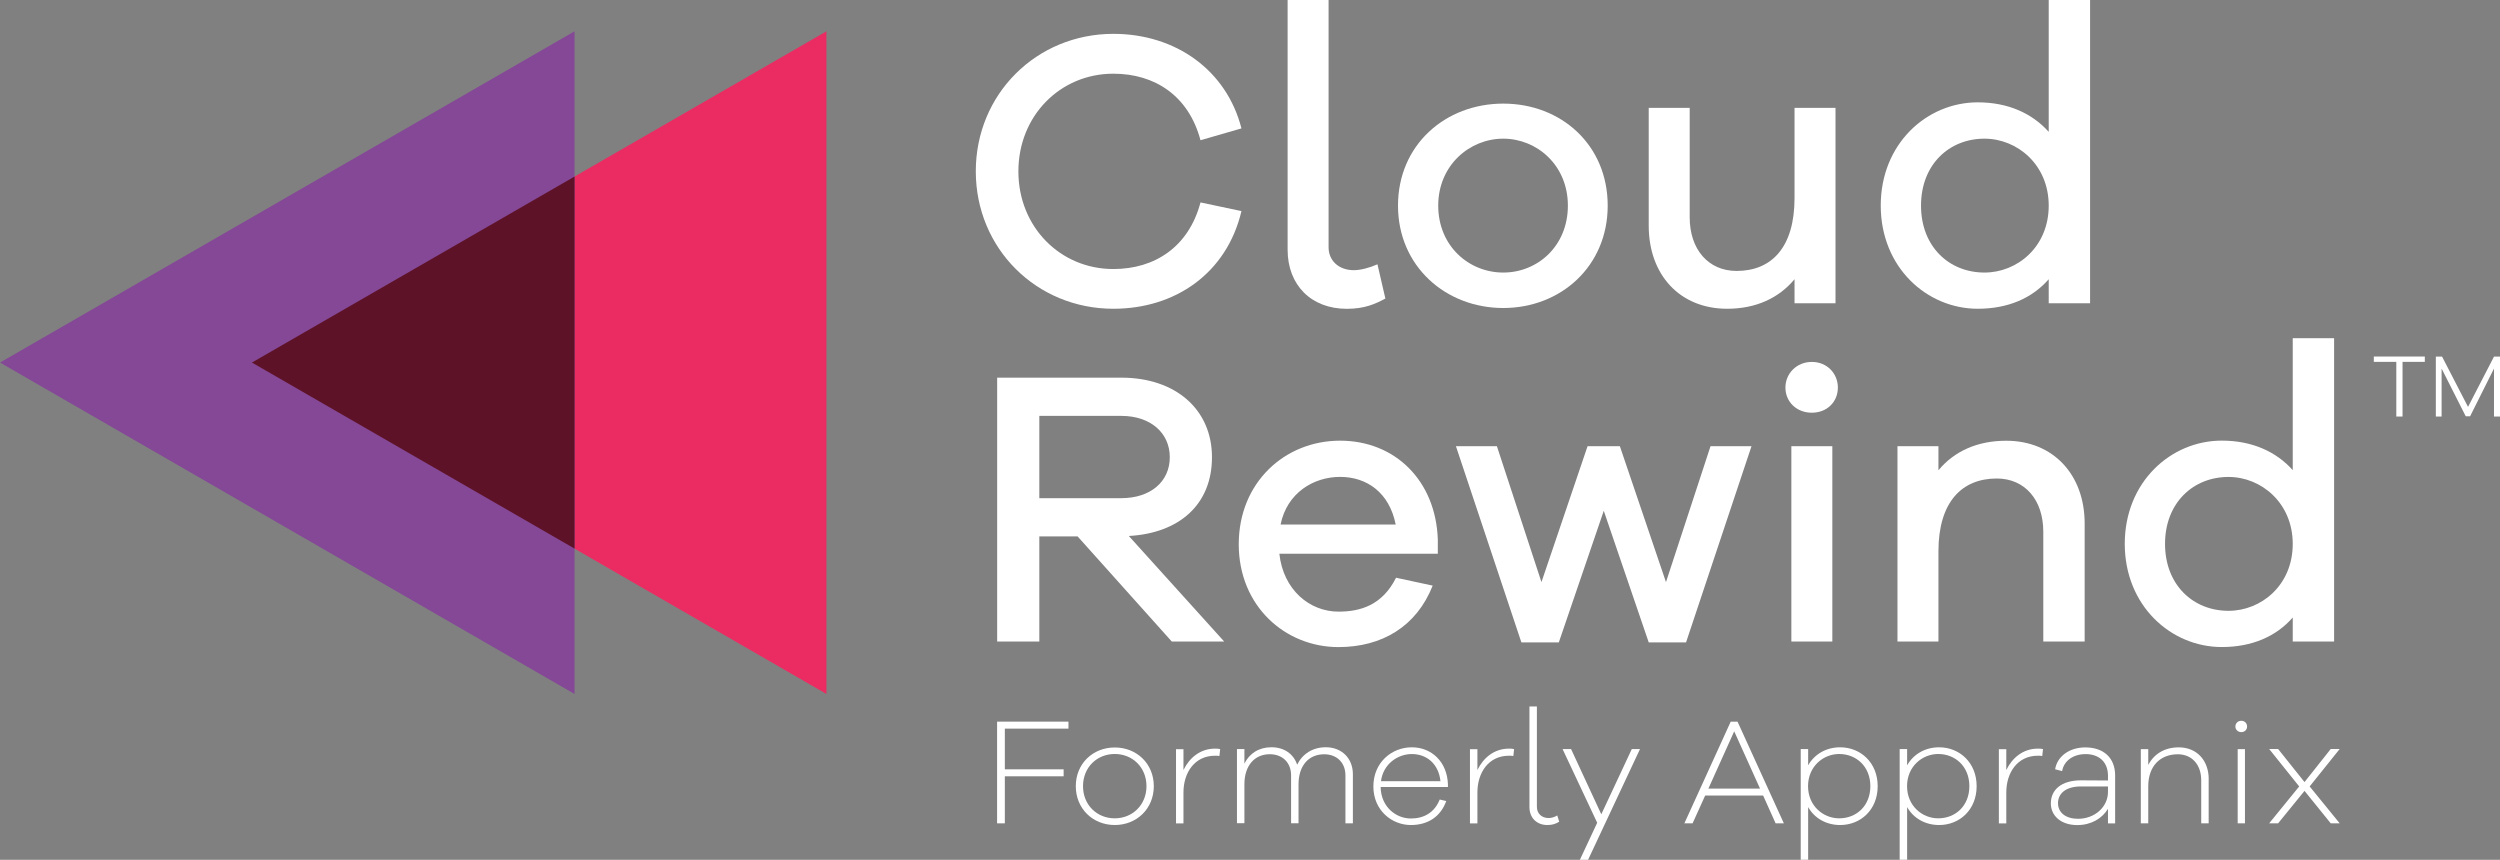 <svg width="189" height="65" viewBox="0 0 189 65" fill="none" xmlns="http://www.w3.org/2000/svg">
<rect x="0" y="0" width="189" height="65" fill="#808080" stroke="none"/>
<g clip-path="url(#clip0_6660_3495)">
<path d="M19.046 27.409L62.477 2.367V52.464L19.046 27.409Z" fill="#EA2C63"/>
<path d="M0 27.409L43.435 2.367V52.464L0 27.409Z" fill="#844896"/>
<path d="M43.435 13.347L19.046 27.409L43.435 41.475V13.347Z" fill="#5E1228"/>
<path d="M90.757 15.304L93.854 15.958C92.751 20.635 88.877 23.342 84.17 23.342C78.36 23.342 73.77 18.787 73.77 12.95C73.77 7.114 78.36 2.559 84.17 2.559C88.877 2.559 92.725 5.3 93.854 9.707L90.757 10.601C89.863 7.236 87.302 5.571 84.17 5.571C80.148 5.571 76.99 8.757 76.99 12.955C76.99 17.152 80.148 20.339 84.17 20.339C87.298 20.339 89.863 18.669 90.757 15.308V15.304Z" fill="white"/>
<path d="M100.441 18.7C100.441 19.711 101.218 20.426 102.348 20.426C102.854 20.426 103.539 20.247 104.136 19.981L104.734 22.57C103.957 22.989 103.155 23.346 101.816 23.346C99.133 23.346 97.344 21.559 97.344 18.878V0H100.441V18.7Z" fill="white"/>
<path d="M121.542 15.544C121.542 20.13 117.995 23.285 113.646 23.285C109.297 23.285 105.689 20.13 105.689 15.544C105.689 10.958 109.266 7.833 113.646 7.833C118.026 7.833 121.542 10.958 121.542 15.544ZM118.532 15.544C118.532 12.475 116.176 10.483 113.646 10.483C111.116 10.483 108.73 12.48 108.73 15.544C108.73 18.608 111.055 20.605 113.646 20.605C116.237 20.605 118.532 18.608 118.532 15.544Z" fill="white"/>
<path d="M138.764 22.928H135.667V21.11C134.476 22.54 132.744 23.342 130.572 23.342C126.995 23.342 124.643 20.779 124.643 17.061V8.156H127.741V16.433C127.741 18.844 129.141 20.483 131.287 20.483C133.939 20.483 135.667 18.695 135.667 14.973V8.156H138.764V22.924V22.928Z" fill="white"/>
<path d="M158.01 22.928H154.883V21.11C153.631 22.54 151.812 23.342 149.517 23.342C145.674 23.342 142.184 20.217 142.184 15.54C142.184 10.862 145.669 7.737 149.517 7.737C151.812 7.737 153.631 8.57 154.883 9.969V0H158.01V22.928ZM154.883 15.544C154.883 12.449 152.501 10.483 150.027 10.483C147.345 10.483 145.229 12.449 145.229 15.544C145.229 18.639 147.345 20.605 150.027 20.605C152.501 20.605 154.883 18.669 154.883 15.544Z" fill="white"/>
<path d="M88.589 48.502L81.466 40.551H78.573V48.502H75.385V28.551H84.772C88.886 28.551 91.625 30.961 91.625 34.566C91.625 38.171 89.121 40.311 85.339 40.52L92.55 48.502H88.585H88.589ZM84.772 37.661C86.979 37.661 88.436 36.41 88.436 34.566C88.436 32.722 86.975 31.441 84.772 31.441H78.573V37.665H84.772V37.661Z" fill="white"/>
<path d="M108.699 41.863H96.72C97.017 44.605 99.015 46.239 101.192 46.239C102.832 46.239 104.498 45.764 105.541 43.676L108.311 44.273C107.089 47.368 104.468 48.92 101.187 48.92C97.165 48.92 93.649 45.825 93.649 41.148C93.649 36.471 97.135 33.315 101.309 33.315C105.484 33.315 108.551 36.353 108.699 40.791V41.863ZM96.812 39.657H105.515C105.039 37.247 103.338 36.053 101.314 36.053C99.29 36.053 97.292 37.273 96.812 39.657Z" fill="white"/>
<path d="M127.474 48.563H124.643L121.245 38.616L117.847 48.563H115.016L110.069 33.734H113.166L116.534 44.008L120.019 33.734H122.462L125.948 44.008L129.315 33.734H132.413L127.466 48.563H127.474Z" fill="white"/>
<path d="M138.943 29.296C138.943 30.399 138.11 31.201 136.975 31.201C135.841 31.201 134.978 30.399 134.978 29.296C134.978 28.254 135.811 27.361 136.975 27.361C138.14 27.361 138.943 28.254 138.943 29.296ZM135.427 48.502V33.734H138.524V48.502H135.427Z" fill="white"/>
<path d="M157.6 39.57V48.502H154.473V40.194C154.473 37.783 153.072 36.175 150.957 36.175C148.304 36.175 146.546 37.962 146.546 41.684V48.502H143.449V33.734H146.546V35.551C147.737 34.122 149.469 33.32 151.672 33.32C155.218 33.32 157.6 35.883 157.6 39.575V39.57Z" fill="white"/>
<path d="M176.458 48.502H173.331V46.684C172.079 48.114 170.26 48.916 167.965 48.916C164.122 48.916 160.632 45.79 160.632 41.113C160.632 36.436 164.118 33.311 167.965 33.311C170.26 33.311 172.079 34.143 173.331 35.542V25.569H176.458V48.497V48.502ZM173.331 41.118C173.331 38.023 170.949 36.057 168.475 36.057C165.793 36.057 163.677 38.023 163.677 41.118C163.677 44.212 165.793 46.178 168.475 46.178C170.949 46.178 173.331 44.243 173.331 41.118Z" fill="white"/>
<path d="M181.632 27.357V31.489H181.161V27.357H179.46V26.956H183.316V27.357H181.632ZM188.546 31.489V27.862L186.74 31.471H186.409L184.585 27.862V31.489H184.149V26.96H184.62L186.583 30.761L188.546 26.96H189V31.489H188.546Z" fill="white"/>
<path d="M75.965 58.161H80.41V58.688H75.965V62.245H75.38V54.556H80.776V55.084H75.965V58.157V58.161Z" fill="white"/>
<path d="M87.228 59.434C87.228 61.134 85.941 62.371 84.279 62.371C82.617 62.371 81.33 61.134 81.33 59.434C81.33 57.734 82.617 56.509 84.279 56.509C85.941 56.509 87.228 57.738 87.228 59.434ZM86.674 59.434C86.674 58.013 85.618 57.001 84.275 57.001C82.931 57.001 81.876 58.013 81.876 59.434C81.876 60.855 82.931 61.866 84.275 61.866C85.618 61.866 86.674 60.846 86.674 59.434Z" fill="white"/>
<path d="M92.245 56.627L92.188 57.154C92.075 57.132 91.957 57.132 91.856 57.132C90.308 57.132 89.47 58.418 89.47 59.909V62.249H88.907V56.639H89.47V58.213C89.92 57.285 90.744 56.596 91.856 56.596C91.983 56.596 92.088 56.596 92.245 56.631V56.627Z" fill="white"/>
<path d="M102.278 58.54V62.245H101.715V58.619C101.715 57.655 101.061 57.023 100.11 57.023C98.936 57.023 98.169 57.882 98.169 59.294V62.241H97.606V58.614C97.606 57.651 96.952 57.019 95.996 57.019C94.849 57.019 94.077 57.878 94.077 59.29V62.236H93.514V56.627H94.077V57.729C94.456 56.962 95.167 56.492 96.123 56.492C97.078 56.492 97.798 56.997 98.064 57.812C98.465 56.997 99.233 56.492 100.232 56.492C101.414 56.492 102.278 57.307 102.278 58.536V58.54Z" fill="white"/>
<path d="M109.463 59.495H104.376C104.398 60.999 105.537 61.879 106.662 61.879C107.639 61.879 108.442 61.443 108.843 60.445L109.336 60.558C108.913 61.74 107.949 62.372 106.662 62.372C105.227 62.372 103.827 61.269 103.827 59.456C103.827 57.642 105.214 56.496 106.732 56.496C108.25 56.496 109.406 57.62 109.463 59.285V59.49V59.495ZM104.398 59.059H108.9C108.76 57.751 107.866 57.006 106.732 57.006C105.663 57.006 104.564 57.764 104.402 59.059H104.398Z" fill="white"/>
<path d="M114.466 56.627L114.409 57.154C114.296 57.132 114.178 57.132 114.078 57.132C112.529 57.132 111.692 58.418 111.692 59.909V62.249H111.129V56.639H111.692V58.213C112.141 57.285 112.965 56.596 114.078 56.596C114.204 56.596 114.309 56.596 114.47 56.631L114.466 56.627Z" fill="white"/>
<path d="M116.189 60.994C116.189 61.5 116.547 61.844 117.075 61.844C117.293 61.844 117.524 61.774 117.729 61.648L117.877 62.119C117.624 62.28 117.363 62.372 116.983 62.372C116.181 62.372 115.626 61.831 115.626 61.016V53.41H116.189V60.994Z" fill="white"/>
<path d="M120.059 65H119.439L120.748 62.202L118.13 56.627H118.772L121.058 61.561L123.365 56.627H123.985L120.059 65Z" fill="white"/>
<path d="M134.236 62.245L133.294 60.144H128.91L127.959 62.245H127.339L130.842 54.556H131.357L134.86 62.245H134.24H134.236ZM131.104 55.293L129.154 59.617H133.058L131.108 55.293H131.104Z" fill="white"/>
<path d="M141.953 59.434C141.953 61.225 140.657 62.372 139.117 62.372C138.075 62.372 137.176 61.866 136.696 61.016V64.996H136.134V56.631H136.696V57.86C137.18 57.002 138.075 56.496 139.117 56.496C140.657 56.496 141.953 57.655 141.953 59.434ZM141.399 59.434C141.399 57.943 140.33 57.002 139.043 57.002C137.839 57.002 136.688 57.943 136.688 59.434C136.688 60.925 137.835 61.866 139.043 61.866C140.33 61.866 141.399 60.938 141.399 59.434Z" fill="white"/>
<path d="M149.434 59.434C149.434 61.225 148.139 62.372 146.599 62.372C145.556 62.372 144.657 61.866 144.178 61.016V64.996H143.615V56.631H144.178V57.86C144.662 57.002 145.556 56.496 146.599 56.496C148.139 56.496 149.434 57.655 149.434 59.434ZM148.884 59.434C148.884 57.943 147.816 57.002 146.529 57.002C145.325 57.002 144.173 57.943 144.173 59.434C144.173 60.925 145.321 61.866 146.529 61.866C147.816 61.866 148.884 60.938 148.884 59.434Z" fill="white"/>
<path d="M154.451 56.627L154.394 57.154C154.281 57.132 154.163 57.132 154.063 57.132C152.514 57.132 151.676 58.418 151.676 59.909V62.249H151.114V56.639H151.676V58.213C152.126 57.285 152.95 56.596 154.063 56.596C154.189 56.596 154.294 56.596 154.455 56.631L154.451 56.627Z" fill="white"/>
<path d="M159.904 58.623V62.249H159.363V61.147C158.926 61.87 158.098 62.376 157.042 62.376C155.825 62.376 155.044 61.687 155.044 60.737C155.044 59.726 155.812 58.993 157.33 58.993L159.363 59.006V58.649C159.363 57.603 158.687 57.01 157.674 57.01C156.732 57.01 156.034 57.516 155.895 58.296L155.367 58.156C155.528 57.18 156.444 56.504 157.653 56.504C159.009 56.504 159.904 57.272 159.904 58.627V58.623ZM159.363 59.87V59.455H157.317C156.169 59.455 155.585 59.996 155.585 60.719C155.585 61.443 156.183 61.901 157.099 61.901C158.351 61.901 159.363 61.016 159.363 59.87Z" fill="white"/>
<path d="M166.975 58.906V62.245H166.412V58.985C166.412 57.804 165.701 57.023 164.645 57.023C163.302 57.023 162.408 57.93 162.408 59.434V62.245H161.845V56.635H162.408V57.83C162.844 56.993 163.646 56.5 164.715 56.5C166.072 56.5 166.979 57.477 166.979 58.911L166.975 58.906Z" fill="white"/>
<path d="M169.88 54.927C169.88 55.166 169.697 55.349 169.444 55.349C169.191 55.349 168.995 55.166 168.995 54.927C168.995 54.687 169.178 54.491 169.444 54.491C169.71 54.491 169.88 54.687 169.88 54.927ZM169.169 62.245V56.635H169.719V62.245H169.169Z" fill="white"/>
<path d="M176.882 62.245H176.205L174.221 59.791L172.223 62.245H171.547L173.819 59.455L171.547 56.622H172.223L174.221 59.124L176.205 56.622H176.882L174.609 59.455L176.882 62.245Z" fill="white"/>
</g>
<defs>
<clipPath id="clip0_6660_3495">
<rect width="189" height="65" fill="white"/>
</clipPath>
</defs>
</svg>
